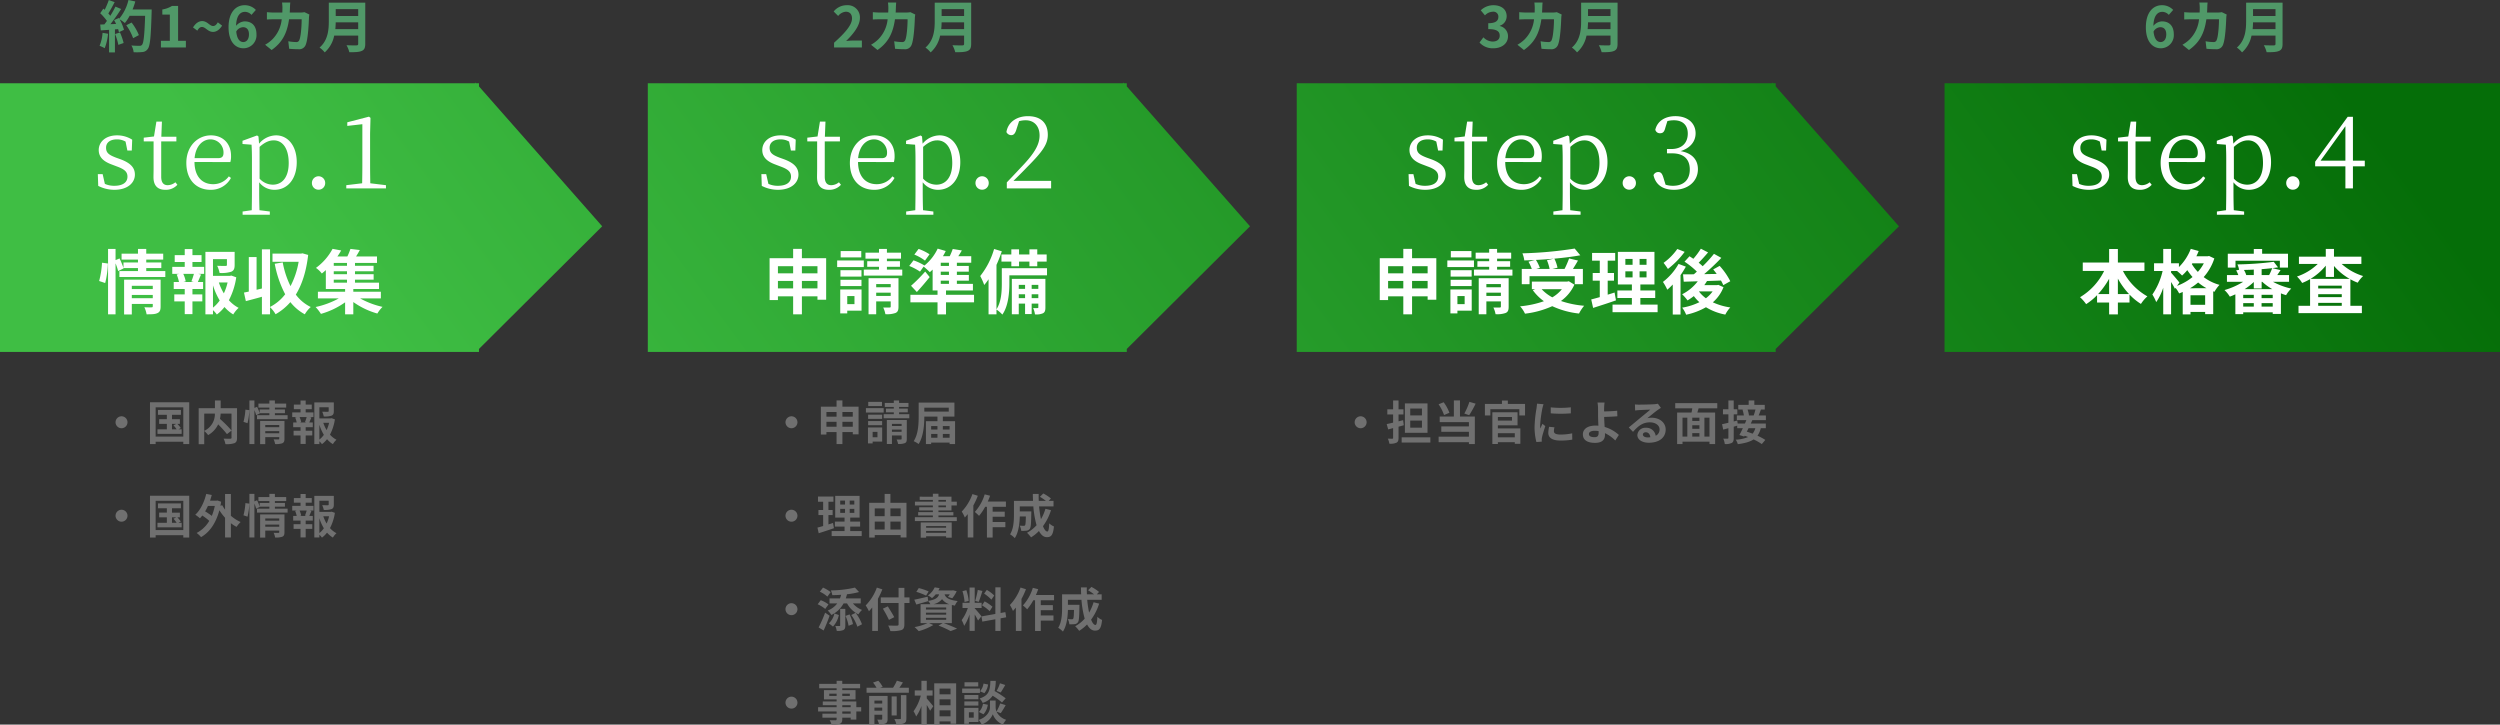 <?xml version="1.0" encoding="UTF-8"?>
<svg xmlns="http://www.w3.org/2000/svg" xmlns:xlink="http://www.w3.org/1999/xlink" width="1070" height="310.128" viewBox="0 0 1070 310.128">
  <rect x="0" y="0" width="1070" height="310.128" fill="#333333" stroke="none"/>
  <defs>
    <linearGradient id="a" x1="0.109" y1="0.568" x2="0.973" y2="0.5" gradientUnits="objectBoundingBox">
      <stop offset="0" stop-color="#3fbe44"></stop>
      <stop offset="1" stop-color="#056e08"></stop>
    </linearGradient>
  </defs>
  <g transform="translate(-424.453 -6264.672)">
    <path d="M-41.2-10.16A2.578,2.578,0,0,0-43.76-7.6,2.578,2.578,0,0,0-41.2-5.04,2.578,2.578,0,0,0-38.64-7.6,2.578,2.578,0,0,0-41.2-10.16Zm21.6,3.24h1.86l-1.22.62A15.228,15.228,0,0,1-17.6-4.56h-2Zm2.74,2.36,1.04-.58a15.435,15.435,0,0,0-1.5-1.78h1.1v-2H-19.6V-10.8h3.82v-2.08H-25.6v2.08h3.8v1.88h-3.3v2h3.3v2.36h-4.02v1.94h10.36V-4.56Zm-9.74,3.1V-13.98h11.84V-1.46Zm-2.42-14.7V1.74h2.42v-1h11.84v1h2.54v-17.9ZM5.88-11.3v7.22A52.206,52.206,0,0,0,.94-9.04a15.158,15.158,0,0,0,.28-2.26Zm-11.68,0h4.56A7.923,7.923,0,0,1-5.8-3.92ZM8.24-13.62h-7v-3.32H-1.22v3.32H-8.18V1.78H-5.8V-3.86A9.678,9.678,0,0,1-4.14-2.1,10.381,10.381,0,0,0,.16-6.7,41.828,41.828,0,0,1,3.92-2.52L5.88-4.04v3c0,.36-.12.46-.5.48C5-.56,3.66-.54,2.48-.6a7.8,7.8,0,0,1,.78,2.36,10.323,10.323,0,0,0,3.88-.42C7.98.96,8.24.3,8.24-.98ZM12.72-7.2a27,27,0,0,0,.78-5.58L11.82-13A26.153,26.153,0,0,1,11-7.78Zm7.6,4.32V-3.8H26.3v.92ZM26.3-6.42v.94H20.32v-.94Zm2.24-1.74H18.12V1.76h2.2v-3H26.3v.66c0,.24-.1.32-.38.32-.26,0-1.2.02-2.02-.04a7.882,7.882,0,0,1,.64,2.02,7.654,7.654,0,0,0,3.08-.34c.72-.32.92-.88.92-1.92Zm-4.1-2.46v-.86h4.3v-1.6h-4.3v-.8h4.84v-1.7H24.44v-1.36H22.08v1.36H17.4v1.7h4.68v.8H17.94v1.58a23.859,23.859,0,0,0-1.12-2.72l-1.14.48v-3.2H13.54V1.72h2.14V-12.82a16.721,16.721,0,0,1,.74,2.2l1.56-.76-.04-.1h4.14v.86h-5.3v1.7h13.1v-1.7ZM37.96-7.5h-2.9l.64-.18A8.548,8.548,0,0,0,35-9.82h3.04a20.636,20.636,0,0,1-.72,2.14Zm-.34-5.7h2.6v-1.96h-2.6V-16.9h-2.2v1.74H32.56v1.96h2.86v1.38H31.86v2h1.98l-.72.18a11.4,11.4,0,0,1,.66,2.14h-1.5v2h3.14v1.54H32.44v2h2.98V1.68h2.2V-1.96h2.82v-2H37.62V-5.5h3.04v-2h-1.5c.28-.6.58-1.38.92-2.12l-.78-.2h1.66v-2H37.62Zm5.86,6.66A19.781,19.781,0,0,0,45.4-2.22,10.363,10.363,0,0,1,43.48-.18Zm4.16-.82a14.531,14.531,0,0,1-1.06,3.1,15.05,15.05,0,0,1-1.42-3.1ZM48.7-9.34l-.4.1H43.48v-4.78h3.98v1.64c0,.22-.1.28-.4.3-.3,0-1.4,0-2.38-.04a8.159,8.159,0,0,1,.68,2.04,9.27,9.27,0,0,0,3.3-.34c.78-.32,1-.9,1-1.92V-16.1H41.32V1.72h2.16V.54a6.9,6.9,0,0,1,1.1,1.24A11.041,11.041,0,0,0,46.76-.36a10.508,10.508,0,0,0,2.5,2.12A8.226,8.226,0,0,1,50.8-.12,9.649,9.649,0,0,1,48.02-2.3a20.429,20.429,0,0,0,2.1-6.54ZM-41.2,29.84a2.578,2.578,0,0,0-2.56,2.56,2.578,2.578,0,0,0,2.56,2.56,2.578,2.578,0,0,0,2.56-2.56A2.578,2.578,0,0,0-41.2,29.84Zm21.6,3.24h1.86l-1.22.62a15.228,15.228,0,0,1,1.36,1.74h-2Zm2.74,2.36,1.04-.58a15.435,15.435,0,0,0-1.5-1.78h1.1v-2H-19.6V29.2h3.82V27.12H-25.6V29.2h3.8v1.88h-3.3v2h3.3v2.36h-4.02v1.94h10.36V35.44Zm-9.74,3.1V26.02h11.84V38.54Zm-2.42-14.7v17.9h2.42v-1h11.84v1h2.54V23.84Zm27.74,4.38a22.671,22.671,0,0,1-1.28,4.26,24.6,24.6,0,0,0-2.86-1.94,21.112,21.112,0,0,0,1.2-2.32ZM5.6,23.1H3.12v6.7a13.575,13.575,0,0,1-1.24-1.92l-.74.28q.15-.84.3-1.74l-1.56-.54-.42.08H-3.32c.28-.8.52-1.6.74-2.44l-2.36-.46c-.88,3.58-2.5,6.92-4.7,8.92A14.338,14.338,0,0,1-7.66,33.5a9.833,9.833,0,0,0,1.02-1.18,25.525,25.525,0,0,1,3,2.28,13.584,13.584,0,0,1-5.42,5.18,10.073,10.073,0,0,1,1.9,1.78C-3.6,39.54-.82,35.72.68,30.06a22.705,22.705,0,0,0,2.44,3.22V41.7H5.6V35.6a16.9,16.9,0,0,0,2.44,1.58A11.438,11.438,0,0,1,9.78,35.1,16.486,16.486,0,0,1,5.6,32.42Zm7.12,9.7a27,27,0,0,0,.78-5.58L11.82,27A26.153,26.153,0,0,1,11,32.22Zm7.6,4.32V36.2H26.3v.92Zm5.98-3.54v.94H20.32v-.94Zm2.24-1.74H18.12v9.92h2.2v-3H26.3v.66c0,.24-.1.32-.38.32-.26,0-1.2.02-2.02-.04a7.882,7.882,0,0,1,.64,2.02,7.654,7.654,0,0,0,3.08-.34c.72-.32.92-.88.92-1.92Zm-4.1-2.46v-.86h4.3v-1.6h-4.3v-.8h4.84v-1.7H24.44V23.06H22.08v1.36H17.4v1.7h4.68v.8H17.94V28.5a23.859,23.859,0,0,0-1.12-2.72l-1.14.48v-3.2H13.54V41.72h2.14V27.18a16.721,16.721,0,0,1,.74,2.2l1.56-.76-.04-.1h4.14v.86h-5.3v1.7h13.1v-1.7ZM37.96,32.5h-2.9l.64-.18a8.548,8.548,0,0,0-.7-2.14h3.04a20.636,20.636,0,0,1-.72,2.14Zm-.34-5.7h2.6V24.84h-2.6V23.1h-2.2v1.74H32.56V26.8h2.86v1.38H31.86v2h1.98l-.72.18a11.4,11.4,0,0,1,.66,2.14h-1.5v2h3.14v1.54H32.44v2h2.98v3.64h2.2V38.04h2.82v-2H37.62V34.5h3.04v-2h-1.5c.28-.6.58-1.38.92-2.12l-.78-.2h1.66v-2H37.62Zm5.86,6.66a19.781,19.781,0,0,0,1.92,4.32,10.363,10.363,0,0,1-1.92,2.04Zm4.16-.82a14.531,14.531,0,0,1-1.06,3.1,15.05,15.05,0,0,1-1.42-3.1Zm1.06-1.98-.4.1H43.48V25.98h3.98v1.64c0,.22-.1.28-.4.3-.3,0-1.4,0-2.38-.04a8.159,8.159,0,0,1,.68,2.04,9.27,9.27,0,0,0,3.3-.34c.78-.32,1-.9,1-1.92V23.9H41.32V41.72h2.16V40.54a6.9,6.9,0,0,1,1.1,1.24,11.041,11.041,0,0,0,2.18-2.14,10.508,10.508,0,0,0,2.5,2.12,8.226,8.226,0,0,1,1.54-1.88,9.649,9.649,0,0,1-2.78-2.18,20.429,20.429,0,0,0,2.1-6.54Z" transform="translate(517.665 6453)" fill="#707070"></path>
    <path d="M10-10.16A2.578,2.578,0,0,0,7.44-7.6,2.578,2.578,0,0,0,10-5.04,2.578,2.578,0,0,0,12.56-7.6,2.578,2.578,0,0,0,10-10.16ZM31.8-5.68V-7.8h4.44v2.12Zm-6.84,0V-7.8H29.3v2.12ZM29.3-12v2.02H24.96V-12Zm6.94,0v2.02H31.8V-12ZM31.8-14.28v-2.68H29.3v2.68H22.58V-2.34h2.38V-3.4H29.3V1.72h2.5V-3.4h4.44v.96h2.48V-14.28Zm16.94-2.04H42.86v1.8h5.88Zm.72,2.68h-7.6v1.88h7.6Zm-.66,2.78h-6v1.82h6Zm-6,4.52h6V-8.12h-6Zm4,2.86v2.3H44.74v-2.3Zm2.02-1.88H42.74V1.46h2V.68h4.08ZM53-3.52v-.94h4.14v.94ZM57.14-6.9V-6H53v-.9Zm2.22-1.68H50.82V1.7H53V-1.96h4.14V-.52c0,.22-.06.3-.32.3-.26.02-1.08.02-1.82,0a7.053,7.053,0,0,1,.62,1.9,7.1,7.1,0,0,0,2.88-.34c.68-.3.86-.82.86-1.82Zm-3.3-2.46v-.8h3.72v-1.6H56.06v-.72h4.02v-1.7H56.06v-1.08H53.8v1.08H49.94v1.7H53.8v.72H50.44v1.6H53.8v.8H49.46v1.72H60.44v-1.72ZM74.78-.98V-2.6h2.9V-.98Zm-5-1.62h2.7V-.98h-2.7Zm2.7-3.38V-4.5h-2.7V-5.98Zm5.2,0V-4.5h-2.9V-5.98Zm-.36-7.88v1.7H66.86v-1.7Zm-2.54,5.8v-1.96h4.96v-6H64.44v5.86c0,3.14-.14,7.62-2.14,10.66a10.465,10.465,0,0,1,2.12,1.22c2.08-3.2,2.44-8.28,2.44-11.74h5.62v1.96H67.54V1.72h2.24V1.1h7.9v.62h2.34V-8.06ZM10,29.84a2.56,2.56,0,1,0,2.56,2.56A2.578,2.578,0,0,0,10,29.84ZM27.78,35.5c-.64.22-1.3.42-1.96.62v-4h1.8V29.94h-1.8V26.42h2.14V24.2h-6.6v2.22h2.2v3.52H21.54v2.18h2.02v4.7c-.92.26-1.74.48-2.44.66l.54,2.42c1.92-.62,4.32-1.38,6.52-2.16Zm3.08-6.04h2.06v1.72H30.86Zm0-3.54h2.06V27.6H30.86ZM36.9,27.6H34.92V25.92H36.9Zm0,3.58H34.92V29.46H36.9Zm-1.76,7.78v-1.9h4.24V34.92H35.14V33.2h4.02V23.9H28.72v9.3h4v1.72H28.58v2.14h4.14v1.9H27.2v2.16H40.06V38.96Zm17.2-.64v-3.4h4.38v3.4Zm-6.7-3.4h4.24v3.4H45.64Zm4.24-5.66V32.6H45.64V29.26Zm6.84,0V32.6H52.34V29.26Zm-4.38-2.4V23.08H49.88v3.78H43.26V41.74h2.38V40.68H56.72v1.04h2.5V26.86Zm23.84,9.96v.72H67.62v-.72ZM67.62,39.7v-.78h8.56v.78Zm-2.3,2.1h2.3v-.6h8.56v.58h2.4V35.3H65.32ZM72.9,28.02h3.22v.76H72.9Zm0-2.38h3.22v.74H72.9Zm5.58,4.52V28.02h2.28V26.38H78.48V24.26H72.9V23H70.52v1.26H64.88v1.38h5.64v.74H62.84v1.64h7.68v.76H64.66v1.38h5.86v.7h-6.3V32.3h6.3v.72h-7.7v1.66H80.76V33.02H72.9V32.3h6.4V30.86H72.9v-.7Zm8.96-7.02a20.807,20.807,0,0,1-4.56,7.48,16.253,16.253,0,0,1,1.32,2.54c.4-.44.82-.94,1.24-1.44v10h2.4V28.02a31.155,31.155,0,0,0,1.92-4.16Zm14.34,5.44V26.32H94.02A23.638,23.638,0,0,0,95,23.84l-2.3-.58a19.855,19.855,0,0,1-4.24,7.54,16.176,16.176,0,0,1,1.82,1.66,22.208,22.208,0,0,0,2.62-3.88h.76V41.74H96.1V37.3h5.44V35.1H96.1V32.84h5.18V30.68H96.1v-2.1Zm16.92.86a20.245,20.245,0,0,1-1.92,4.44,47.229,47.229,0,0,1-.8-5.48h6.18V26.04h-2.08l.96-1.02a16.733,16.733,0,0,0-3.26-2.14l-1.44,1.42a25.038,25.038,0,0,1,2.56,1.74h-3.06c-.04-.98-.06-1.96-.04-2.96h-2.5c0,1,.04,1.98.08,2.96h-8.16v5.84c0,2.6-.14,6.08-1.66,8.48a10.411,10.411,0,0,1,2.02,1.62c1.64-2.44,2.06-6.34,2.14-9.26h2.6c-.06,2.52-.14,3.48-.34,3.76a.647.647,0,0,1-.6.24c-.32,0-1-.02-1.72-.08a5.4,5.4,0,0,1,.66,2.22,15.737,15.737,0,0,0,2.3-.06A1.879,1.879,0,0,0,112,38c.46-.58.58-2.36.64-6.56,0-.28.02-.9.02-.9h-4.94V28.4h5.8a41.314,41.314,0,0,0,1.38,8.06,15.279,15.279,0,0,1-4.08,3.24,15.678,15.678,0,0,1,1.72,1.96,16.952,16.952,0,0,0,3.38-2.72c.88,1.64,1.98,2.64,3.38,2.64,1.86,0,2.66-.88,3.04-4.58a6.469,6.469,0,0,1-2.02-1.34c-.1,2.5-.34,3.5-.82,3.5-.64,0-1.28-.84-1.86-2.28a23.232,23.232,0,0,0,3.44-6.86ZM10,69.84a2.56,2.56,0,1,0,2.56,2.56A2.578,2.578,0,0,0,10,69.84Zm16.28-2.06v2.16h3.3a9.255,9.255,0,0,1-4.06,3.04,11.581,11.581,0,0,1,1.56,1.9,11.668,11.668,0,0,0,5.22-4.94h1.5a10.984,10.984,0,0,0,4.86,4.68,8,8,0,0,1,1.56-1.9,9.193,9.193,0,0,1-3.9-2.78h3.32V67.78h-6.4a15.07,15.07,0,0,0,.52-1.76,32.533,32.533,0,0,0,5.16-.96l-1.76-1.9a47.17,47.17,0,0,1-10.3,1.2,9.23,9.23,0,0,1,.62,2.04c1.22-.02,2.5-.06,3.78-.16a11.57,11.57,0,0,1-.5,1.54Zm.5-2.68a15.439,15.439,0,0,0-3.28-1.94l-1.36,1.76a12.636,12.636,0,0,1,3.22,2.1Zm-.94,5.28a11.855,11.855,0,0,0-3.32-1.82l-1.3,1.74a13.26,13.26,0,0,1,3.22,2ZM24.4,73.9a58.685,58.685,0,0,1-2.78,6.32l2.14,1.3c.9-1.94,1.82-4.2,2.56-6.32Zm3.98.34a8.408,8.408,0,0,1-2.36,4.22l1.74,1.38a10.152,10.152,0,0,0,2.52-4.94Zm2.46,5.08c0,.22-.06.28-.32.28-.24,0-1,0-1.76-.02a8.5,8.5,0,0,1,.62,2.12,6.51,6.51,0,0,0,2.82-.36c.68-.36.84-.94.84-1.98v-7.1h-2.2Zm2.28-4.04a16.941,16.941,0,0,1,1.32,4.22l1.88-.72a16.9,16.9,0,0,0-1.46-4.14Zm2.46-.38a18.03,18.03,0,0,1,2.62,5l1.98-1.04a18.173,18.173,0,0,0-2.74-4.9ZM46.54,63.16a20.936,20.936,0,0,1-4.78,7.64,19.42,19.42,0,0,1,1.4,2.48c.46-.48.94-1.02,1.4-1.6V81.7H47V67.96a36.736,36.736,0,0,0,1.9-4.04Zm13.98,4.2h-2.2V63.28H55.84v4.08H48.22v2.4h7.62v9.08c0,.44-.18.6-.68.6-.46.02-2.22.02-3.76-.04a9.473,9.473,0,0,1,.92,2.36,14.217,14.217,0,0,0,4.68-.4c.96-.36,1.32-.98,1.32-2.52V69.76h2.2Zm-6.54,8.46c-.6-1.2-1.84-3.16-2.74-4.62l-2.12.98a51.782,51.782,0,0,1,2.6,4.8ZM68.7,64.8a26.014,26.014,0,0,0-4.22-1.44l-1.04,1.62a25.755,25.755,0,0,1,4.18,1.62ZM67.56,76.08h8.66v.88H67.56Zm0-2.2h8.66v.86H67.56Zm0-2.2h8.66v.86H67.56Zm3.24-1.42a6.462,6.462,0,0,0,3.66-2.16,6.008,6.008,0,0,0,3.06,2.16Zm7.84,8.12V70.6c.4.1.84.18,1.32.26a6.641,6.641,0,0,1,1.18-1.94c-4.04-.48-5.18-1.58-5.6-2.86h2.22a11.385,11.385,0,0,1-.78,1.1l1.84.58a14.194,14.194,0,0,0,1.9-3.02l-1.58-.4-.36.06h-5.9a9.185,9.185,0,0,0,.52-.98l-2.1-.34a8.684,8.684,0,0,1-2.94,3.48,6.366,6.366,0,0,1,1.78,1.12,10.994,10.994,0,0,0,1.6-1.6h1.44c-.44,1.42-1.5,2.28-4.68,2.8l-.2-1.8c-2.12.5-4.26,1-5.74,1.28l.88,2.08c1.5-.42,3.36-.96,5.08-1.46l-.02-.08a5.97,5.97,0,0,1,.94,1.38H65.26v8.12H68.2a23.485,23.485,0,0,1-5.5,1.68,24.123,24.123,0,0,1,1.76,1.74,24.783,24.783,0,0,0,6.24-2.62l-1.82-.8h5.84l-1.8,1.04a39.437,39.437,0,0,1,5.2,2.36l2.76-1.06c-1.36-.66-3.66-1.62-5.7-2.34ZM96.78,66.56a15.03,15.03,0,0,0-3.18-2.42l-1.14,1.6a16.091,16.091,0,0,1,3.1,2.6Zm-5.24,4.2a16.913,16.913,0,0,1,3.28,2.5l1.2-1.9a16.7,16.7,0,0,0-3.36-2.3Zm-1.8-6.6a37.2,37.2,0,0,1-1.1,4.68l1.5.42c.5-1.16,1.08-3.06,1.6-4.66Zm-3.88,4.68a20.053,20.053,0,0,0-1.02-4.58l-1.66.44a19.777,19.777,0,0,1,.9,4.62Zm5.46,6.58c-.42-.56-2.32-2.8-2.9-3.38V71.9h2.96V69.68H88.42V63.14h-2.2v6.54H83.2V71.9h2.28a18.515,18.515,0,0,1-2.64,5.18,14.133,14.133,0,0,1,1.08,2.46,20.526,20.526,0,0,0,2.3-4.92v7.06h2.2V74.66a26.715,26.715,0,0,1,1.44,2.6Zm10.58.46-.36-2.22-2.04.38v-11H97.26v11.4L91.32,75.5l.36,2.22,5.58-1v5H99.5v-5.4Zm6.14-12.74a20.807,20.807,0,0,1-4.56,7.48,16.253,16.253,0,0,1,1.32,2.54c.4-.44.82-.94,1.24-1.44v10h2.4V68.02a31.155,31.155,0,0,0,1.92-4.16Zm14.34,5.44V66.32h-7.76a23.638,23.638,0,0,0,.98-2.48l-2.3-.58a19.855,19.855,0,0,1-4.24,7.54,16.175,16.175,0,0,1,1.82,1.66,22.208,22.208,0,0,0,2.62-3.88h.76V81.74h2.44V77.3h5.44V75.1H116.7V72.84h5.18V70.68H116.7v-2.1Zm16.92.86a20.245,20.245,0,0,1-1.92,4.44,47.224,47.224,0,0,1-.8-5.48h6.18V66.04h-2.08l.96-1.02a16.733,16.733,0,0,0-3.26-2.14l-1.44,1.42a25.04,25.04,0,0,1,2.56,1.74h-3.06c-.04-.98-.06-1.96-.04-2.96h-2.5c0,1,.04,1.98.08,2.96h-8.16v5.84c0,2.6-.14,6.08-1.66,8.48a10.411,10.411,0,0,1,2.02,1.62c1.64-2.44,2.06-6.34,2.14-9.26h2.6c-.06,2.52-.14,3.48-.34,3.76a.647.647,0,0,1-.6.24c-.32,0-1-.02-1.72-.08a5.4,5.4,0,0,1,.66,2.22,15.738,15.738,0,0,0,2.3-.06,1.879,1.879,0,0,0,1.38-.8c.46-.58.58-2.36.64-6.56,0-.28.02-.9.02-.9h-4.94V68.4h5.8a41.316,41.316,0,0,0,1.38,8.06,15.279,15.279,0,0,1-4.08,3.24,15.678,15.678,0,0,1,1.72,1.96,16.952,16.952,0,0,0,3.38-2.72c.88,1.64,1.98,2.64,3.38,2.64,1.86,0,2.66-.88,3.04-4.58a6.469,6.469,0,0,1-2.02-1.34c-.1,2.5-.34,3.5-.82,3.5-.64,0-1.28-.84-1.86-2.28a23.232,23.232,0,0,0,3.44-6.86ZM10,109.84a2.56,2.56,0,1,0,2.56,2.56A2.578,2.578,0,0,0,10,109.84Zm25.34,7.28h-3.6v-.94h3.6Zm-3.6-3.62h3.6v.86h-3.6Zm-5.56-3.98v-.96h3.14v.96Zm8.8-.96v.96H31.74v-.96Zm4.86,5.8H37.76V111.9H31.74v-.88h5.68v-3.96H31.74v-.82h7.64v-1.88H31.74v-1.3H29.32v1.3H21.86v1.88h7.46v.82H23.9v3.96h5.42v.88H23.4v1.6h5.92v.86H21.4v1.82h7.92v.94H23.24v1.72h6.08v.62c0,.36-.12.48-.5.5-.32,0-1.5,0-2.46-.04a7.332,7.332,0,0,1,.78,1.88,10.533,10.533,0,0,0,3.54-.34c.78-.34,1.06-.82,1.06-2v-.62h3.6v.82h2.42v-3.48h2.08Zm5.66,1.48v-1.3h3.34v1.3Zm3.34-4.3v1.24H45.5v-1.24Zm2.3-2h-7.9v12.08H45.5v-4.04h3.34v1.78c0,.24-.08.32-.32.32-.26.02-1.06.02-1.8-.02a8.225,8.225,0,0,1,.76,2.02,6.272,6.272,0,0,0,2.78-.38c.68-.34.88-.9.88-1.92Zm5.7,9.54c0,.28-.1.36-.42.36-.34.02-1.38.02-2.4-.02a8.339,8.339,0,0,1,.86,2.24,7.848,7.848,0,0,0,3.28-.4c.8-.38,1.02-.96,1.02-2.14v-9.94H56.84Zm-1.8-9.34H52.86v8.16h2.18Zm1.14-3.72c.5-.7,1.04-1.48,1.52-2.26L55.12,103a22.422,22.422,0,0,1-1.64,3.02H47.92l1.1-.38a11.051,11.051,0,0,0-1.86-2.6l-2.26.78a13.412,13.412,0,0,1,1.5,2.2H42.14v2.14h18.1v-2.14ZM67.9,109.4h2.5v-2.24H67.9v-4.1H65.62v4.1H62.76v2.24h2.58a19.461,19.461,0,0,1-3.1,6.68,11.721,11.721,0,0,1,1.12,2.24,17.153,17.153,0,0,0,2.26-4.5v7.9H67.9V113.4c.56.9,1.14,1.84,1.44,2.48l1.36-1.94c-.4-.5-2.1-2.56-2.8-3.32Zm5.48,8.86V115.7h4.7v2.56Zm4.7-7.26v2.54h-4.7V111Zm0-4.62v2.48h-4.7v-2.48Zm-6.98-2.24v17.42h2.28v-1.14h4.7v1.02h2.4v-17.3Zm28.14-.02a17.566,17.566,0,0,1-1.44,3.26l1.76.68c.56-.84,1.28-2.06,1.94-3.22Zm2.44,6.42a41.583,41.583,0,0,0-4.74-3.1,21.1,21.1,0,0,0,.5-4.36h-2.3c-.16,3.96-.48,6.24-4.64,7.54a5.829,5.829,0,0,1,1.32,1.88,7.53,7.53,0,0,0,4.28-3.06,29.944,29.944,0,0,1,4,2.9Zm-9.5,6.84a7.64,7.64,0,0,0,1.86-4.08l-2.08-.42a6.394,6.394,0,0,1-1.74,3.52Zm.02-13.14a6.473,6.473,0,0,1-1.5,3.3l1.86.8a7.131,7.131,0,0,0,1.58-3.7Zm-2.26-.56H84.06v1.8h5.88Zm.72,2.68h-7.6v1.88h7.6ZM90,109.14H84v1.82h6Zm-6,4.52h6v-1.78H84Zm4,2.86v2.3H85.94v-2.3Zm2.02-1.88H83.94v6.82h2v-.78h4.08Zm9.56,2.26a38.466,38.466,0,0,0,2.1-3.44l-2.34-.72a21.623,21.623,0,0,1-1.58,3.46,4.309,4.309,0,0,1-.38-1.68V111.5H94.96v3.02c0,1.34-1.02,3.96-4.84,5.3a9.969,9.969,0,0,1,1.3,1.94,7.972,7.972,0,0,0,4.76-4.4,7.4,7.4,0,0,0,4.32,4.4,18.794,18.794,0,0,1,1.36-2.02,6.833,6.833,0,0,1-4.1-3.5Z" transform="translate(753.203 6453)" fill="#707070"></path>
    <path d="M10-10.16A2.578,2.578,0,0,0,7.44-7.6,2.578,2.578,0,0,0,10-5.04,2.578,2.578,0,0,0,12.56-7.6,2.578,2.578,0,0,0,10-10.16Zm26.24-.38H31.22v-2.92h5.02Zm0,5.24H31.22V-8.32h5.02Zm2.38-10.36H28.94V-3.1h9.68ZM28.18-8.5,26.22-8v-2.94h2.1v-2.2h-2.1v-3.78H23.9v3.78H21.42v2.2H23.9v3.5c-1,.24-1.96.46-2.74.62l.62,2.28L23.9-5.1V-.94c0,.28-.1.38-.38.38-.26,0-1.1,0-1.88-.02a7.9,7.9,0,0,1,.66,2.16,6.441,6.441,0,0,0,3.04-.44c.66-.34.88-.92.88-2.08V-5.7c.76-.2,1.5-.42,2.24-.62Zm-.62,7.36V1.08H39.84V-1.14Zm29-15.2a28.65,28.65,0,0,1-2.18,5l2.08.72a45.069,45.069,0,0,0,2.76-4.94ZM48-11.66a18.357,18.357,0,0,0-2.46-4.5l-2.18.86a18.864,18.864,0,0,1,2.34,4.6Zm4.52-5.3H49.9v6.92H43.84v2.38h12.5v1.84H44.52v2.3H56.34v2.08H43.38V.92H56.34v.82h2.54V-10.04H52.52ZM75.98-2.92v1.76H68.74V-2.92Zm-1.2-6.92V-8.3H68.74V-9.84ZM68.74-6.28h8.42v-5.6H66.38V1.7h2.36V.92h7.24v.7h2.38v-6.6H68.74ZM73-15.44V-16.9H70.48v1.46h-7.3v4.92h2.34V-13.2h12.4v2.68h2.44v-4.92Zm18.36,1.46v2.56a53.679,53.679,0,0,0,8.6,0V-14A41.126,41.126,0,0,1,91.36-13.98Zm1.6,8.54-2.3-.22a12.219,12.219,0,0,0-.34,2.6C90.32-1,91.98.22,95.42.22a28.324,28.324,0,0,0,5.16-.38l-.04-2.7a23.642,23.642,0,0,1-5.02.52c-2.04,0-2.8-.54-2.8-1.42A6.789,6.789,0,0,1,92.96-5.44Zm-4.68-9.88-2.8-.24c-.02.64-.14,1.4-.2,1.96a55.77,55.77,0,0,0-.84,7.92A25.566,25.566,0,0,0,85.22.86L87.54.7c-.02-.28-.04-.6-.04-.82a6.035,6.035,0,0,1,.1-.94c.22-1.06.88-3.24,1.44-4.9L87.8-6.94c-.28.66-.6,1.36-.9,2.04a9.65,9.65,0,0,1-.08-1.3,53.047,53.047,0,0,1,.96-7.34C87.86-13.9,88.12-14.9,88.28-15.32ZM107.7-2.56c0-.86.94-1.4,2.5-1.4a10.879,10.879,0,0,1,1.64.14c.02.28.02.52.02.7,0,1.34-.46,1.9-1.74,1.9C108.72-1.22,107.7-1.58,107.7-2.56Zm6.7-13.48h-3.02a14.473,14.473,0,0,1,.22,2.34c.02.86.02,2.04.02,3.26,0,1.06.08,2.76.14,4.32a11.366,11.366,0,0,0-1.18-.06c-3.68,0-5.46,1.66-5.46,3.74,0,2.72,2.34,3.66,5.2,3.66,3.36,0,4.26-1.68,4.26-3.46,0-.2,0-.44-.02-.7A15.6,15.6,0,0,1,118.98.2l1.54-2.38a15.7,15.7,0,0,0-6.08-3.42c-.1-1.48-.18-3.08-.22-4.28,1.62-.04,3.98-.14,5.66-.28l-.08-2.38c-1.66.2-4,.28-5.6.3,0-.52,0-1,.02-1.46A19.249,19.249,0,0,1,114.4-16.04ZM130.8-2.36c0-.5.48-.96,1.24-.96,1.08,0,1.82.84,1.94,2.14a10.441,10.441,0,0,1-1.16.06C131.62-1.12,130.8-1.62,130.8-2.36Zm-3.4-12.88.08,2.6c.46-.06,1.1-.12,1.64-.16,1.06-.06,3.82-.18,4.84-.2-.98.86-3.06,2.54-4.18,3.46-1.18.98-3.6,3.02-5.02,4.16l1.82,1.88c2.14-2.44,4.14-4.06,7.2-4.06,2.36,0,4.16,1.22,4.16,3.02a2.9,2.9,0,0,1-1.66,2.72,4,4,0,0,0-4.26-3.42,3.351,3.351,0,0,0-3.58,3.12c0,2,2.1,3.28,4.88,3.28,4.84,0,7.24-2.5,7.24-5.66,0-2.92-2.58-5.04-5.98-5.04a7.813,7.813,0,0,0-1.9.22c1.26-1,3.36-2.76,4.44-3.52.46-.34.94-.62,1.4-.92l-1.3-1.78a8.739,8.739,0,0,1-1.52.22c-1.14.1-5.42.18-6.48.18A13.879,13.879,0,0,1,127.4-15.24ZM159.3-1.46h-2.16v-8.1h2.16Zm-11.54-8.1h2.06v8.1h-2.06ZM155-8.18h-3.06V-9.56H155Zm-3.06,5.24H155v1.48h-3.06ZM155-4.8h-3.06V-6.32H155Zm7.64-8.76V-15.8h-18v2.24h7.3c-.08.6-.2,1.22-.32,1.8h-6.16V1.74h2.3V.72H159.3V1.74h2.42v-13.5h-7.6c.16-.58.36-1.18.54-1.8Zm16.34.52a19.45,19.45,0,0,1-.76,2.52h-2.1l.08-.02a10.442,10.442,0,0,0-.6-2.5Zm-.06,7.98a6.118,6.118,0,0,1-1.16,2.34c-.86-.32-1.7-.62-2.48-.86.24-.48.5-.98.74-1.48Zm4.52-3.44v-2.02h-3.08c.3-.72.64-1.6.96-2.52h1.64v-2H178.5v-1.9h-2.42v1.9h-4.46v2h2.22l-.4.08a13.5,13.5,0,0,1,.58,2.44h-3V-8.5h4.06q-.27.69-.6,1.44h-3.12l-.16-1.28-1.52.4v-3.04h1.54v-2.18h-1.54v-3.76H167.4v3.76h-2.32v2.18h2.32v3.6c-1.02.24-1.96.46-2.72.62l.5,2.3,2.22-.6v4.1c0,.3-.1.38-.34.38-.26.02-1.08.02-1.86-.02a8.641,8.641,0,0,1,.66,2.32,5.908,5.908,0,0,0,2.98-.48c.64-.36.84-1,.84-2.18V-5.7c.5-.14,1-.3,1.5-.44v1.08h2.4c-.5,1.08-1.02,2.12-1.48,2.92l2.06.66.2-.36c.48.16.98.36,1.48.56a16.037,16.037,0,0,1-5.3,1.14,6.3,6.3,0,0,1,.88,1.92c3.02-.4,5.2-1,6.76-2.04a24.158,24.158,0,0,1,3.52,2l1.5-1.78a23.041,23.041,0,0,0-3.36-1.8,8.836,8.836,0,0,0,1.42-3.22h2.16v-2h-6.44c.24-.48.46-.98.66-1.44Z" transform="translate(996.806 6453)" fill="#707070"></path>
    <path d="M-57.3-6.288A17.45,17.45,0,0,1-58.572-.72,14.107,14.107,0,0,1-56.388.312a22.189,22.189,0,0,0,1.44-6.192Zm5.352.528a24.426,24.426,0,0,1,1.416,4.632l2.256-.792a27.37,27.37,0,0,0-1.56-4.512Zm7.488-10.512A27.525,27.525,0,0,0-43.284-19.7l-2.928-.624a19.109,19.109,0,0,1-3.96,7.992l-.168-.288-2.016.888c.288.5.576,1.08.84,1.656l-2.424.1a77.262,77.262,0,0,0,4.584-6.5L-51.78-17.5a37.527,37.527,0,0,1-2.208,3.936c-.24-.312-.528-.672-.84-1.008.864-1.344,1.848-3.192,2.712-4.848l-2.52-.888a31.726,31.726,0,0,1-1.752,4.176l-.576-.5-1.344,1.968a22.61,22.61,0,0,1,2.88,3.288c-.36.528-.744,1.032-1.1,1.488l-1.776.072.24,2.5,3.552-.24V2.112H-52V-7.752l1.368-.1a13.061,13.061,0,0,1,.336,1.3l2.16-1.008A19.114,19.114,0,0,0-50-12.048a18.339,18.339,0,0,1,2.256,1.584,19.774,19.774,0,0,0,2.04-3.1h6.624c-.264,8.184-.624,11.688-1.344,12.432a1.184,1.184,0,0,1-1.008.408c-.648,0-2.016,0-3.528-.144A6.822,6.822,0,0,1-44,2.016a22.91,22.91,0,0,0,3.744-.072,2.975,2.975,0,0,0,2.3-1.32C-36.948-.648-36.612-4.44-36.3-14.952c.024-.36.024-1.32.024-1.32ZM-41.748-5.3a22.573,22.573,0,0,0-3.12-5.376l-2.28,1.152A22.672,22.672,0,0,1-44.22-3.984ZM-32.316,0h10.68V-2.856h-3.336V-17.784h-2.616a11.08,11.08,0,0,1-4.128,1.512v2.184H-28.5V-2.856h-3.816Zm22.3-6.672c1.3,0,2.664-.744,3.888-2.688L-7.98-10.776C-8.556-9.72-9.2-9.192-9.972-9.192c-1.488,0-2.5-2.112-4.7-2.112-1.32,0-2.664.744-3.912,2.712L-16.74-7.2c.576-1.056,1.248-1.584,1.992-1.584C-13.236-8.784-12.228-6.672-10.02-6.672ZM2.82-8.688c1.536,0,2.544.984,2.544,3.072,0,2.184-1.1,3.288-2.424,3.288C1.452-2.328.252-3.576-.084-6.816A3.472,3.472,0,0,1,2.82-8.688ZM3.012.336A5.582,5.582,0,0,0,8.58-5.616c0-3.792-2.112-5.568-5.088-5.568A5.114,5.114,0,0,0-.156-9.264c.144-4.464,1.824-6,3.864-6a3.856,3.856,0,0,1,2.736,1.3L8.316-16.08A6.538,6.538,0,0,0,3.492-18.1c-3.576,0-6.864,2.832-6.864,9.456C-3.372-2.376-.372.336,3.012.336Zm20.04-19.584H19.524a17.762,17.762,0,0,1,.168,2.208c0,.72-.024,1.416-.048,2.088H16.212c-.912,0-2.16-.072-3.168-.168v3.144c1.032-.1,2.352-.1,3.168-.1H19.38a14.114,14.114,0,0,1-3.96,8.544,14.3,14.3,0,0,1-3.144,2.352L15.06,1.08c4.3-3.048,6.576-6.816,7.464-13.152h5.4c0,2.592-.312,7.392-1.008,8.9a1.277,1.277,0,0,1-1.368.84,19.864,19.864,0,0,1-3.36-.336L22.572.552c1.152.1,2.592.192,3.96.192a2.955,2.955,0,0,0,3.1-1.848c1.032-2.448,1.32-9.144,1.416-11.736a9.812,9.812,0,0,1,.168-1.272L29.124-15.12a11.155,11.155,0,0,1-1.8.168H22.812c.048-.7.072-1.416.1-2.16C22.932-17.688,22.98-18.7,23.052-19.248Zm19.272,11.4c.1-1.008.144-2.016.168-2.928h9.624v2.928Zm9.792-8.568v2.928H42.492v-2.928ZM55.14-19.2H39.54v7.9c0,3.648-.336,8.232-3.96,11.328a11.272,11.272,0,0,1,2.208,2.064,12.91,12.91,0,0,0,4.056-7.176H52.116v3.48c0,.5-.192.7-.768.7-.528,0-2.544.024-4.224-.072a12.252,12.252,0,0,1,1.2,3c2.472,0,4.152-.048,5.3-.552,1.1-.48,1.512-1.3,1.512-3.024Z" transform="translate(525.645 6285)" fill="#509868"></path>
    <path d="M-30.756,0h11.9V-2.976h-3.84c-.84,0-2.016.1-2.9.192,3.24-3.168,5.9-6.624,5.9-9.84A5.21,5.21,0,0,0-25.284-18.1a7.129,7.129,0,0,0-5.64,2.688l1.92,1.92a4.647,4.647,0,0,1,3.264-1.824c1.7,0,2.664,1.08,2.664,2.88,0,2.736-2.856,6.072-7.68,10.392ZM-4.164-19.248H-7.692a17.762,17.762,0,0,1,.168,2.208c0,.72-.024,1.416-.048,2.088H-11c-.912,0-2.16-.072-3.168-.168v3.144c1.032-.1,2.352-.1,3.168-.1h3.168A14.114,14.114,0,0,1-11.8-3.528,14.3,14.3,0,0,1-14.94-1.176l2.784,2.256c4.3-3.048,6.576-6.816,7.464-13.152h5.4C.708-9.48.4-4.68-.3-3.168a1.277,1.277,0,0,1-1.368.84,19.864,19.864,0,0,1-3.36-.336L-4.644.552c1.152.1,2.592.192,3.96.192A2.955,2.955,0,0,0,2.412-1.1c1.032-2.448,1.32-9.144,1.416-11.736A9.812,9.812,0,0,1,4-14.112L1.908-15.12a11.155,11.155,0,0,1-1.8.168H-4.4c.048-.7.072-1.416.1-2.16C-4.284-17.688-4.236-18.7-4.164-19.248Zm19.272,11.4c.1-1.008.144-2.016.168-2.928H24.9v2.928ZM24.9-16.416v2.928H15.276v-2.928ZM27.924-19.2h-15.6v7.9c0,3.648-.336,8.232-3.96,11.328a11.272,11.272,0,0,1,2.208,2.064,12.91,12.91,0,0,0,4.056-7.176H24.9v3.48c0,.5-.192.7-.768.7-.528,0-2.544.024-4.224-.072a12.252,12.252,0,0,1,1.2,3c2.472,0,4.152-.048,5.3-.552,1.1-.48,1.512-1.3,1.512-3.024Z" transform="translate(812.192 6285)" fill="#509868"></path>
    <path d="M-25.212.336c3.384,0,6.24-1.9,6.24-5.16A4.441,4.441,0,0,0-22.5-9.192v-.12a4.215,4.215,0,0,0,2.952-4.056c0-3.024-2.328-4.728-5.76-4.728a7.879,7.879,0,0,0-5.328,2.184l1.8,2.16a4.827,4.827,0,0,1,3.36-1.56A2.094,2.094,0,0,1-23.1-13.1c0,1.584-1.056,2.712-4.32,2.712v2.52c3.864,0,4.9,1.1,4.9,2.832,0,1.608-1.224,2.5-3.024,2.5a5.642,5.642,0,0,1-3.96-1.824l-1.656,2.232A7.55,7.55,0,0,0-25.212.336ZM-4.164-19.248H-7.692a17.762,17.762,0,0,1,.168,2.208c0,.72-.024,1.416-.048,2.088H-11c-.912,0-2.16-.072-3.168-.168v3.144c1.032-.1,2.352-.1,3.168-.1h3.168A14.114,14.114,0,0,1-11.8-3.528,14.3,14.3,0,0,1-14.94-1.176l2.784,2.256c4.3-3.048,6.576-6.816,7.464-13.152h5.4C.708-9.48.4-4.68-.3-3.168a1.277,1.277,0,0,1-1.368.84,19.864,19.864,0,0,1-3.36-.336L-4.644.552c1.152.1,2.592.192,3.96.192A2.955,2.955,0,0,0,2.412-1.1c1.032-2.448,1.32-9.144,1.416-11.736A9.812,9.812,0,0,1,4-14.112L1.908-15.12a11.155,11.155,0,0,1-1.8.168H-4.4c.048-.7.072-1.416.1-2.16C-4.284-17.688-4.236-18.7-4.164-19.248Zm19.272,11.4c.1-1.008.144-2.016.168-2.928H24.9v2.928ZM24.9-16.416v2.928H15.276v-2.928ZM27.924-19.2h-15.6v7.9c0,3.648-.336,8.232-3.96,11.328a11.272,11.272,0,0,1,2.208,2.064,12.91,12.91,0,0,0,4.056-7.176H24.9v3.48c0,.5-.192.7-.768.7-.528,0-2.544.024-4.224-.072a12.252,12.252,0,0,1,1.2,3c2.472,0,4.152-.048,5.3-.552,1.1-.48,1.512-1.3,1.512-3.024Z" transform="translate(1088.851 6285)" fill="#509868"></path>
    <path d="M-24.4-8.688c1.536,0,2.544.984,2.544,3.072,0,2.184-1.1,3.288-2.424,3.288-1.488,0-2.688-1.248-3.024-4.488A3.472,3.472,0,0,1-24.4-8.688ZM-24.2.336a5.582,5.582,0,0,0,5.568-5.952c0-3.792-2.112-5.568-5.088-5.568a5.114,5.114,0,0,0-3.648,1.92c.144-4.464,1.824-6,3.864-6a3.856,3.856,0,0,1,2.736,1.3L-18.9-16.08A6.538,6.538,0,0,0-23.724-18.1c-3.576,0-6.864,2.832-6.864,9.456C-30.588-2.376-27.588.336-24.2.336Zm20.04-19.584H-7.692a17.762,17.762,0,0,1,.168,2.208c0,.72-.024,1.416-.048,2.088H-11c-.912,0-2.16-.072-3.168-.168v3.144c1.032-.1,2.352-.1,3.168-.1h3.168A14.114,14.114,0,0,1-11.8-3.528,14.3,14.3,0,0,1-14.94-1.176l2.784,2.256c4.3-3.048,6.576-6.816,7.464-13.152h5.4C.708-9.48.4-4.68-.3-3.168a1.277,1.277,0,0,1-1.368.84,19.864,19.864,0,0,1-3.36-.336L-4.644.552c1.152.1,2.592.192,3.96.192A2.955,2.955,0,0,0,2.412-1.1c1.032-2.448,1.32-9.144,1.416-11.736A9.812,9.812,0,0,1,4-14.112L1.908-15.12a11.155,11.155,0,0,1-1.8.168H-4.4c.048-.7.072-1.416.1-2.16C-4.284-17.688-4.236-18.7-4.164-19.248Zm19.272,11.4c.1-1.008.144-2.016.168-2.928H24.9v2.928ZM24.9-16.416v2.928H15.276v-2.928ZM27.924-19.2h-15.6v7.9c0,3.648-.336,8.232-3.96,11.328a11.272,11.272,0,0,1,2.208,2.064,12.91,12.91,0,0,0,4.056-7.176H24.9v3.48c0,.5-.192.7-.768.7-.528,0-2.544.024-4.224-.072a12.252,12.252,0,0,1,1.2,3c2.472,0,4.152-.048,5.3-.552,1.1-.48,1.512-1.3,1.512-3.024Z" transform="translate(1373.471 6285)" fill="#509868"></path>
    <g transform="translate(424.453 6299.955)">
      <path d="M832.261,115.353V.353H1070v115Zm-73.557,0H555V.353H758.5V0l.311.353H760V1.7l52.739,59.87L760,114.062v1.291Zm-277.74,0H277.26V.353h203.5V0l.311.353h1.189V1.7L535,61.574,482.26,114.062v1.291Zm-277.26,0H0V.353H203.5V0l.311.353H205V1.7l52.739,59.87L205,114.062v1.291Z" transform="translate(0 0)" fill="url(#a)"></path>
    </g>
    <path d="M10.234-13.115c-3.182-1.2-4.386-2.107-4.386-4.3,0-2.107,1.591-3.569,4.73-3.569a7.316,7.316,0,0,1,3.612.946l.774,3.827h1.892l.172-4.644a12,12,0,0,0-6.45-1.849c-5.074,0-7.869,2.924-7.869,6.278,0,3.182,2.236,4.988,5.676,6.235l2.15.817c3.139,1.161,4.472,2.236,4.472,4.343,0,2.322-1.806,3.913-5.633,3.913a9.671,9.671,0,0,1-4.042-.817L4.386-6.106H2.322l.172,5.031A15.191,15.191,0,0,0,9.374.6c5.848,0,8.815-3.1,8.815-6.493,0-2.881-1.72-4.945-6.278-6.622ZM35.518-2.623A5.388,5.388,0,0,1,32.25-1.376c-1.763,0-2.8-1.075-2.8-3.612V-20.124h6.493V-22.1H29.5l.258-6.493H27.391l-1.032,6.364-4.386.516v1.591h4.214V-8.557c0,1.677-.043,2.666-.043,3.741C26.144-1.161,27.95.6,31.218.6a6.605,6.605,0,0,0,5.16-2.15Zm8.213-10.32c.516-5.461,3.655-8.041,6.794-8.041a5.605,5.605,0,0,1,5.59,5.719c0,1.376-.43,2.322-2.322,2.322Zm15.308,1.677a8.908,8.908,0,0,0,.3-2.666c0-5.375-3.612-8.772-8.6-8.772-5.676,0-10.535,4.6-10.535,11.782C40.205-3.569,44.548.6,50.568.6A9.648,9.648,0,0,0,59.3-4.472l-.9-.688a8.267,8.267,0,0,1-6.751,3.354c-4.558,0-7.912-3.139-7.955-9.5Zm12.513-6.493c2.58-2.322,4.515-2.8,6.063-2.8,3.741,0,6.407,3.354,6.407,9.675,0,6.536-3.1,9.288-6.794,9.288a7.718,7.718,0,0,1-5.676-2.58Zm-.473-4.472-.6-.43-6.235,2.279v1.376l3.87.3c.129,2.021.172,3.827.172,6.579V1.462c0,2.537-.043,5.289-.086,7.869l-3.913.559v1.376H75.938V9.89l-4.429-.559c-.086-2.623-.129-5.461-.129-7.955v-4A8.136,8.136,0,0,0,77.959.6c5.5,0,9.5-4.558,9.5-11.825,0-7.052-3.827-11.481-8.858-11.481a9.609,9.609,0,0,0-7.267,3.569ZM96.793.559a2.808,2.808,0,0,0,2.838-2.838A2.854,2.854,0,0,0,96.793-5.2a2.854,2.854,0,0,0-2.838,2.924A2.808,2.808,0,0,0,96.793.559Zm22.145-2.752c-.043-2.58-.086-5.117-.086-7.654V-23.521l.172-6.665-.645-.516-9.288,2.408v1.548l6.45-.731v17.63c0,2.537-.043,5.074-.086,7.654l-6.794.817V0h16.985V-1.376Z" transform="translate(464 6345.308)" fill="#fff"></path>
    <path d="M10.234-13.115c-3.182-1.2-4.386-2.107-4.386-4.3,0-2.107,1.591-3.569,4.73-3.569a7.316,7.316,0,0,1,3.612.946l.774,3.827h1.892l.172-4.644a12,12,0,0,0-6.45-1.849c-5.074,0-7.869,2.924-7.869,6.278,0,3.182,2.236,4.988,5.676,6.235l2.15.817c3.139,1.161,4.472,2.236,4.472,4.343,0,2.322-1.806,3.913-5.633,3.913a9.671,9.671,0,0,1-4.042-.817L4.386-6.106H2.322l.172,5.031A15.191,15.191,0,0,0,9.374.6c5.848,0,8.815-3.1,8.815-6.493,0-2.881-1.72-4.945-6.278-6.622ZM35.518-2.623A5.388,5.388,0,0,1,32.25-1.376c-1.763,0-2.8-1.075-2.8-3.612V-20.124h6.493V-22.1H29.5l.258-6.493H27.391l-1.032,6.364-4.386.516v1.591h4.214V-8.557c0,1.677-.043,2.666-.043,3.741C26.144-1.161,27.95.6,31.218.6a6.605,6.605,0,0,0,5.16-2.15Zm8.213-10.32c.516-5.461,3.655-8.041,6.794-8.041a5.605,5.605,0,0,1,5.59,5.719c0,1.376-.43,2.322-2.322,2.322Zm15.308,1.677a8.908,8.908,0,0,0,.3-2.666c0-5.375-3.612-8.772-8.6-8.772-5.676,0-10.535,4.6-10.535,11.782C40.205-3.569,44.548.6,50.568.6A9.648,9.648,0,0,0,59.3-4.472l-.9-.688a8.267,8.267,0,0,1-6.751,3.354c-4.558,0-7.912-3.139-7.955-9.5Zm12.513-6.493c2.58-2.322,4.515-2.8,6.063-2.8,3.741,0,6.407,3.354,6.407,9.675,0,6.536-3.1,9.288-6.794,9.288a7.718,7.718,0,0,1-5.676-2.58Zm-.473-4.472-.6-.43-6.235,2.279v1.376l3.87.3c.129,2.021.172,3.827.172,6.579V1.462c0,2.537-.043,5.289-.086,7.869l-3.913.559v1.376H75.938V9.89l-4.429-.559c-.086-2.623-.129-5.461-.129-7.955v-4A8.136,8.136,0,0,0,77.959.6c5.5,0,9.5-4.558,9.5-11.825,0-7.052-3.827-11.481-8.858-11.481a9.609,9.609,0,0,0-7.267,3.569ZM96.793.559a2.808,2.808,0,0,0,2.838-2.838A2.854,2.854,0,0,0,96.793-5.2a2.854,2.854,0,0,0-2.838,2.924A2.808,2.808,0,0,0,96.793.559Zm13.416-3.784c2.365-2.322,4.558-4.515,5.762-5.805,6.88-6.88,8.944-9.976,8.944-13.932,0-4.73-2.709-7.955-8.514-7.955-4.472,0-8.471,2.279-9.2,6.794a2.311,2.311,0,0,0,2.064,1.333c1.118,0,1.763-.817,2.279-2.666l1.075-3.311a10.165,10.165,0,0,1,2.838-.387c3.7,0,5.934,2.623,5.934,6.493,0,3.612-1.892,7.138-6.622,12.255-2.064,2.193-4.73,5.074-7.4,7.826V0h18.963V-3.225Z" transform="translate(748 6345.308)" fill="#fff"></path>
    <path d="M10.234-13.115c-3.182-1.2-4.386-2.107-4.386-4.3,0-2.107,1.591-3.569,4.73-3.569a7.316,7.316,0,0,1,3.612.946l.774,3.827h1.892l.172-4.644a12,12,0,0,0-6.45-1.849c-5.074,0-7.869,2.924-7.869,6.278,0,3.182,2.236,4.988,5.676,6.235l2.15.817c3.139,1.161,4.472,2.236,4.472,4.343,0,2.322-1.806,3.913-5.633,3.913a9.671,9.671,0,0,1-4.042-.817L4.386-6.106H2.322l.172,5.031A15.191,15.191,0,0,0,9.374.6c5.848,0,8.815-3.1,8.815-6.493,0-2.881-1.72-4.945-6.278-6.622ZM35.518-2.623A5.388,5.388,0,0,1,32.25-1.376c-1.763,0-2.8-1.075-2.8-3.612V-20.124h6.493V-22.1H29.5l.258-6.493H27.391l-1.032,6.364-4.386.516v1.591h4.214V-8.557c0,1.677-.043,2.666-.043,3.741C26.144-1.161,27.95.6,31.218.6a6.605,6.605,0,0,0,5.16-2.15Zm8.213-10.32c.516-5.461,3.655-8.041,6.794-8.041a5.605,5.605,0,0,1,5.59,5.719c0,1.376-.43,2.322-2.322,2.322Zm15.308,1.677a8.908,8.908,0,0,0,.3-2.666c0-5.375-3.612-8.772-8.6-8.772-5.676,0-10.535,4.6-10.535,11.782C40.205-3.569,44.548.6,50.568.6A9.648,9.648,0,0,0,59.3-4.472l-.9-.688a8.267,8.267,0,0,1-6.751,3.354c-4.558,0-7.912-3.139-7.955-9.5Zm12.513-6.493c2.58-2.322,4.515-2.8,6.063-2.8,3.741,0,6.407,3.354,6.407,9.675,0,6.536-3.1,9.288-6.794,9.288a7.718,7.718,0,0,1-5.676-2.58Zm-.473-4.472-.6-.43-6.235,2.279v1.376l3.87.3c.129,2.021.172,3.827.172,6.579V1.462c0,2.537-.043,5.289-.086,7.869l-3.913.559v1.376H75.938V9.89l-4.429-.559c-.086-2.623-.129-5.461-.129-7.955v-4A8.136,8.136,0,0,0,77.959.6c5.5,0,9.5-4.558,9.5-11.825,0-7.052-3.827-11.481-8.858-11.481a9.609,9.609,0,0,0-7.267,3.569ZM96.793.559a2.808,2.808,0,0,0,2.838-2.838A2.854,2.854,0,0,0,96.793-5.2a2.854,2.854,0,0,0-2.838,2.924A2.808,2.808,0,0,0,96.793.559Zm16.3-29.369a11.258,11.258,0,0,1,2.795-.344c3.784,0,5.934,2.107,5.934,5.676,0,4.214-2.752,6.622-7.052,6.622h-1.849v1.849h2.193c5.074,0,7.568,2.58,7.568,6.923,0,4.3-2.494,6.966-7.267,6.966a10.048,10.048,0,0,1-3.1-.473L111.5-4.257c-.559-1.892-1.032-2.752-2.322-2.752a2.179,2.179,0,0,0-2.021,1.333C108.1-1.29,111.5.6,115.928.6c6.063,0,10.234-3.7,10.234-8.815,0-4-2.451-6.88-7.4-7.74,4.085-1.29,6.407-4.085,6.407-7.611,0-4.343-3.354-7.353-8.643-7.353-4.085,0-7.654,1.849-8.6,5.805a1.975,1.975,0,0,0,2.021,1.505c1.376,0,1.892-.774,2.322-2.537Z" transform="translate(1025 6345.308)" fill="#fff"></path>
    <path d="M10.234-13.115c-3.182-1.2-4.386-2.107-4.386-4.3,0-2.107,1.591-3.569,4.73-3.569a7.316,7.316,0,0,1,3.612.946l.774,3.827h1.892l.172-4.644a12,12,0,0,0-6.45-1.849c-5.074,0-7.869,2.924-7.869,6.278,0,3.182,2.236,4.988,5.676,6.235l2.15.817c3.139,1.161,4.472,2.236,4.472,4.343,0,2.322-1.806,3.913-5.633,3.913a9.671,9.671,0,0,1-4.042-.817L4.386-6.106H2.322l.172,5.031A15.191,15.191,0,0,0,9.374.6c5.848,0,8.815-3.1,8.815-6.493,0-2.881-1.72-4.945-6.278-6.622ZM35.518-2.623A5.388,5.388,0,0,1,32.25-1.376c-1.763,0-2.8-1.075-2.8-3.612V-20.124h6.493V-22.1H29.5l.258-6.493H27.391l-1.032,6.364-4.386.516v1.591h4.214V-8.557c0,1.677-.043,2.666-.043,3.741C26.144-1.161,27.95.6,31.218.6a6.605,6.605,0,0,0,5.16-2.15Zm8.213-10.32c.516-5.461,3.655-8.041,6.794-8.041a5.605,5.605,0,0,1,5.59,5.719c0,1.376-.43,2.322-2.322,2.322Zm15.308,1.677a8.908,8.908,0,0,0,.3-2.666c0-5.375-3.612-8.772-8.6-8.772-5.676,0-10.535,4.6-10.535,11.782C40.205-3.569,44.548.6,50.568.6A9.648,9.648,0,0,0,59.3-4.472l-.9-.688a8.267,8.267,0,0,1-6.751,3.354c-4.558,0-7.912-3.139-7.955-9.5Zm12.513-6.493c2.58-2.322,4.515-2.8,6.063-2.8,3.741,0,6.407,3.354,6.407,9.675,0,6.536-3.1,9.288-6.794,9.288a7.718,7.718,0,0,1-5.676-2.58Zm-.473-4.472-.6-.43-6.235,2.279v1.376l3.87.3c.129,2.021.172,3.827.172,6.579V1.462c0,2.537-.043,5.289-.086,7.869l-3.913.559v1.376H75.938V9.89l-4.429-.559c-.086-2.623-.129-5.461-.129-7.955v-4A8.136,8.136,0,0,0,77.959.6c5.5,0,9.5-4.558,9.5-11.825,0-7.052-3.827-11.481-8.858-11.481a9.609,9.609,0,0,0-7.267,3.569ZM96.793.559a2.808,2.808,0,0,0,2.838-2.838A2.854,2.854,0,0,0,96.793-5.2a2.854,2.854,0,0,0-2.838,2.924A2.808,2.808,0,0,0,96.793.559Zm11.868-12.427,10.621-14.749v14.749Zm18.92,0h-5.074V-30.659h-2.236L106.339-11.438V-9.46h12.943V0h3.225V-9.46h5.074Z" transform="translate(1309 6345.308)" fill="#fff"></path>
    <path d="M-58.17-10.8A40.5,40.5,0,0,0-57-19.17l-2.52-.33a39.229,39.229,0,0,1-1.23,7.83Zm11.4,6.48V-5.7h8.97v1.38Zm8.97-5.31v1.41h-8.97V-9.63Zm3.36-2.61H-50.07V2.64h3.3v-4.5h8.97v.99c0,.36-.15.48-.57.48-.39,0-1.8.03-3.03-.06a11.823,11.823,0,0,1,.96,3.03c2.07,0,3.57,0,4.62-.51,1.08-.48,1.38-1.32,1.38-2.88Zm-6.15-3.69v-1.29h6.45v-2.4h-6.45v-1.2h7.26v-2.55h-7.26v-2.04h-3.54v2.04h-7.02v2.55h7.02v1.2h-6.21v2.37a35.788,35.788,0,0,0-1.68-4.08l-1.71.72v-4.8h-3.21V2.58h3.21V-19.23a25.082,25.082,0,0,1,1.11,3.3l2.34-1.14-.06-.15h6.21v1.29h-7.95v2.55h19.65v-2.55Zm20.28,4.68h-4.35l.96-.27a12.822,12.822,0,0,0-1.05-3.21h4.56a30.955,30.955,0,0,1-1.08,3.21Zm-.51-8.55h3.9v-2.94h-3.9v-2.61h-3.3v2.61h-4.29v2.94h4.29v2.07h-5.34v3h2.97l-1.08.27a17.091,17.091,0,0,1,.99,3.21h-2.25v3h4.71v2.31h-4.47v3h4.47V2.52h3.3V-2.94h4.23v-3h-4.23V-8.25h4.56v-3h-2.25c.42-.9.87-2.07,1.38-3.18l-1.17-.3h2.49v-3h-5.01Zm8.79,9.99A29.672,29.672,0,0,0-9.15-3.33,15.544,15.544,0,0,1-12.03-.27Zm6.24-1.23A21.8,21.8,0,0,1-7.38-6.39a22.575,22.575,0,0,1-2.13-4.65Zm1.59-2.97-.6.15h-7.23v-7.17h5.97v2.46c0,.33-.15.42-.6.45-.45,0-2.1,0-3.57-.06a12.239,12.239,0,0,1,1.02,3.06,13.9,13.9,0,0,0,4.95-.51c1.17-.48,1.5-1.35,1.5-2.88v-5.64H-15.27V2.58h3.24V.81a10.352,10.352,0,0,1,1.65,1.86A16.561,16.561,0,0,0-7.11-.54,15.762,15.762,0,0,0-3.36,2.64,12.339,12.339,0,0,1-1.05-.18,14.473,14.473,0,0,1-5.22-3.45a30.643,30.643,0,0,0,3.15-9.81Zm30.48-9.51-.6.12H13.44v3.51H24.63A35.127,35.127,0,0,1,21.15-9.48a38.561,38.561,0,0,1-3.33-10.17l-3.42.6A45.692,45.692,0,0,0,18.87-6,19.2,19.2,0,0,1,12.39-.57V-25.23H8.91V-8.46l-2.28.54V-21.93H3.3V-7.14c-.75.15-1.44.3-2.07.42l.81,3.66C4.08-3.6,6.51-4.23,8.91-4.92v7.5h3.48V-.48a13.557,13.557,0,0,1,2.37,3.03,23.9,23.9,0,0,0,6.33-5.19,20.05,20.05,0,0,0,6.18,5.22A12.9,12.9,0,0,1,29.82-.54a17.416,17.416,0,0,1-6.39-5.31c2.67-4.35,4.47-9.96,5.28-16.98ZM39.66-12.24h5.67v1.29H39.66Zm5.67-5.94H39.66v-1.23h5.67Zm0,3.6H39.66v-1.26h5.67ZM59.82-4.23V-7.08H48.03V-8.25H59.04v-2.7H48.75v-1.29h7.98v-2.34H48.75v-1.26H56.7v-2.34H48.75v-1.23h9.42v-2.76H49.2c.54-.84,1.11-1.8,1.62-2.76l-4.02-.48a27.328,27.328,0,0,1-1.32,3.24H41.22a30.453,30.453,0,0,0,1.62-2.58l-3.69-.69a24.1,24.1,0,0,1-7.11,8.16,11.216,11.216,0,0,1,2.52,2.4c.6-.48,1.17-.96,1.71-1.47v8.1h8.25v1.17H32.88v2.85h8.94A36.323,36.323,0,0,1,31.89-.54,19.31,19.31,0,0,1,34.17,2.4,33.6,33.6,0,0,0,44.52-2.55V2.58h3.51V-2.67A33.209,33.209,0,0,0,58.32,2.25,14.311,14.311,0,0,1,60.54-.6a35.36,35.36,0,0,1-9.6-3.63Z" transform="translate(527.639 6396.615)" fill="#fff"></path>
    <path d="M-44.55-8.52V-11.7h6.66v3.18Zm-10.26,0V-11.7h6.51v3.18ZM-48.3-18v3.03h-6.51V-18Zm10.41,0v3.03h-6.66V-18Zm-6.66-3.42v-4.02H-48.3v4.02H-58.38V-3.51h3.57V-5.1h6.51V2.58h3.75V-5.1h6.66v1.44h3.72V-21.42Zm25.41-3.06h-8.82v2.7h8.82Zm1.08,4.02h-11.4v2.82h11.4Zm-.99,4.17h-9v2.73h9Zm-9,6.78h9v-2.67h-9Zm6,4.29v3.45h-3.09V-5.22Zm3.03-2.82h-9.12V2.19h3V1.02h6.12Zm6.27,2.76V-6.69h6.21v1.41Zm6.21-5.07V-9h-6.21v-1.35Zm3.33-2.52H-16.02V2.55h3.27V-2.94h6.21V-.78c0,.33-.09.45-.48.45-.39.03-1.62.03-2.73,0a10.58,10.58,0,0,1,.93,2.85A10.643,10.643,0,0,0-4.5,2.01C-3.48,1.56-3.21.78-3.21-.72Zm-4.95-3.69v-1.2h5.58v-2.4H-8.16v-1.08h6.03v-2.55H-8.16v-1.62h-3.39v1.62h-5.79v2.55h5.79v1.08h-5.04v2.4h5.04v1.2h-6.51v2.58H-1.59v-2.58ZM10.08-23.1A21.265,21.265,0,0,0,5.4-25.41L3.57-22.98A19.768,19.768,0,0,1,8.13-20.4Zm4.8,11.28h3.51v1.38H14.88Zm3.51-6.3H14.88V-19.5h3.51Zm0,3.84H14.88v-1.38h3.51ZM29.13-5.76h-12V-7.62H28.65v-2.82H21.78v-1.38h5.13v-2.46H21.78v-1.38h5.1v-2.46h-5.1V-19.5h6.15v-2.79H22.38c.51-.75,1.02-1.59,1.53-2.46l-3.9-.63a25.309,25.309,0,0,1-1.29,3.09H15.81a22.736,22.736,0,0,0,1.2-2.22l-3.45-1.02A20.578,20.578,0,0,1,7.8-18.21l.09-.12a24.2,24.2,0,0,0-4.68-2.19l-1.83,2.4A24.416,24.416,0,0,1,6-15.69l1.56-2.16a35.04,35.04,0,0,1,2.64,2.4c.39-.33.81-.72,1.2-1.11v8.94h2.1v1.86H1.89v3.21H13.5V2.61h3.63V-2.55h12ZM8.22-15.72A64.468,64.468,0,0,1,2.16-9.63L4.65-6.96C6.54-9,8.43-11.22,10.14-13.35Zm32.64-7.32v3.06h4.23v2.01h3.3v-2.01h4.44v2.01h3.36v-2.01h4.02v-3.06H56.19v-2.19H52.83v2.19H48.39v-2.19h-3.3v2.19ZM53.79-4.35V-6h2.85v1.65Zm-5.52,0V-6h2.7v1.65Zm2.7-5.67v1.71h-2.7v-1.71Zm5.67,0v1.71H53.79v-1.71Zm3.03-2.58H45.3V2.55h2.97V-2.01h2.7v4.5h2.82v-4.5h2.85V-.45c0,.3-.06.36-.33.36-.3.03-1.05.03-1.89,0a8.932,8.932,0,0,1,.78,2.7,6.953,6.953,0,0,0,3.45-.48c.84-.48,1.02-1.2,1.02-2.55Zm.69-4.56H41.01v6.54c0,3.3-.18,7.83-2.28,11.04V-18.57a58.317,58.317,0,0,0,2.28-5.82l-3.3-.99A33.427,33.427,0,0,1,31.77-13.8a24.817,24.817,0,0,1,1.71,3.84,23.932,23.932,0,0,0,1.86-2.46v15h3.39V.54A14.515,14.515,0,0,1,41.25,2.7c2.55-3.63,3-9.36,3-13.26V-14.1H60.36Z" transform="translate(812.215 6396.615)" fill="#fff"></path>
    <path d="M-60-8.52V-11.7h6.66v3.18Zm-10.26,0V-11.7h6.51v3.18ZM-63.75-18v3.03h-6.51V-18Zm10.41,0v3.03H-60V-18ZM-60-21.42v-4.02h-3.75v4.02H-73.83V-3.51h3.57V-5.1h6.51V2.58H-60V-5.1h6.66v1.44h3.72V-21.42Zm25.41-3.06h-8.82v2.7h8.82Zm1.08,4.02h-11.4v2.82h11.4Zm-.99,4.17h-9v2.73h9Zm-9,6.78h9v-2.67h-9Zm6,4.29v3.45h-3.09V-5.22Zm3.03-2.82h-9.12V2.19h3V1.02h6.12Zm6.27,2.76V-6.69h6.21v1.41Zm6.21-5.07V-9H-28.2v-1.35Zm3.33-2.52H-31.47V2.55h3.27V-2.94h6.21V-.78c0,.33-.09.45-.48.45-.39.03-1.62.03-2.73,0a10.58,10.58,0,0,1,.93,2.85,10.643,10.643,0,0,0,4.32-.51c1.02-.45,1.29-1.23,1.29-2.73Zm-4.95-3.69v-1.2h5.58v-2.4h-5.58v-1.08h6.03v-2.55h-6.03v-1.62H-27v1.62h-5.79v2.55H-27v1.08h-5.04v2.4H-27v1.2h-6.51v2.58h16.47v-2.58Zm21.33-3.99a18.021,18.021,0,0,1,1.14,3.72H-6.87l1.56-.45A17.038,17.038,0,0,0-6.99-20.7c2.55-.12,5.16-.3,7.68-.54Zm-7.44,6.81H9.63v3.42h3.48v-6.51H8.85c.69-1.11,1.47-2.34,2.16-3.6l-3.81-.9a34.029,34.029,0,0,1-1.95,4.5H.03l2.22-.54A15.718,15.718,0,0,0,.9-21.24c3.99-.36,7.86-.84,11.1-1.44L9.6-25.56a167.938,167.938,0,0,1-22.38,2.04,11.289,11.289,0,0,1,.81,3.03c1.44-.03,2.97-.09,4.47-.18l-2.67.75a18.7,18.7,0,0,1,1.41,3.09h-4.29v6.51h3.33ZM4.11-8.16A14.854,14.854,0,0,1,.03-4.68,17.457,17.457,0,0,1-4.53-8.16Zm2.97-3.42-.66.15H-8.73v3.27h1.41l-.99.42A20.184,20.184,0,0,0-3.57-3.03,41.893,41.893,0,0,1-13.77-.84a12.284,12.284,0,0,1,2.1,3.15A39.323,39.323,0,0,0,0-.9,36.191,36.191,0,0,0,11.46,2.25a17.249,17.249,0,0,1,2.19-3.33A40.9,40.9,0,0,1,3.72-3.12a17.625,17.625,0,0,0,5.76-6.99ZM26.67-6.75c-.96.33-1.95.63-2.94.93v-6h2.7v-3.27h-2.7v-5.28h3.21V-23.7h-9.9v3.33h3.3v5.28H17.31v3.27h3.03v7.05c-1.38.39-2.61.72-3.66.99l.81,3.63c2.88-.93,6.48-2.07,9.78-3.24Zm4.62-9.06h3.09v2.58H31.29Zm0-5.31h3.09v2.52H31.29Zm9.06,2.52H37.38v-2.52h2.97Zm0,5.37H37.38v-2.58h2.97ZM37.71-1.56V-4.41h6.36V-7.62H37.71V-10.2h6.03V-24.15H28.08V-10.2h6v2.58H27.87v3.21h6.21v2.85H25.8V1.68H45.09V-1.56ZM53.52-25.38a25.067,25.067,0,0,1-5.88,5.94,27.3,27.3,0,0,1,1.86,2.61,36.882,36.882,0,0,0,7.17-7.32Zm.54,6.39a25.589,25.589,0,0,1-6.69,7.71,21.669,21.669,0,0,1,1.86,3.33,26.56,26.56,0,0,0,2.34-2.22V2.67H54.9V-14.19a40.2,40.2,0,0,0,2.28-3.63ZM62.82-7.23h5.82a13.358,13.358,0,0,1-2.88,2.94A13.7,13.7,0,0,1,62.79-7.2Zm8.25-2.79-.57.12H65.07c.42-.57.81-1.17,1.17-1.77,1.95-.06,3.99-.12,5.97-.21A17.319,17.319,0,0,1,73.2-9.9l3-1.68a29.579,29.579,0,0,0-4.56-6.57l-2.76,1.53c.51.6,1.02,1.23,1.5,1.92l-5.37.09a95.874,95.874,0,0,0,7.35-6.96l-3.15-1.74A53.828,53.828,0,0,1,64.38-18a22.557,22.557,0,0,0-1.71-1.5c1.26-1.26,2.73-2.88,4.02-4.41L63.6-25.5a32.728,32.728,0,0,1-3.21,4.32c-.57-.39-1.14-.75-1.65-1.08l-2.13,2.31a34.126,34.126,0,0,1,5.28,4.26c-.42.39-.87.78-1.29,1.14-1.71.03-3.27.03-4.62.03l.3,3.15,6-.18A19.365,19.365,0,0,1,55.59-6,20.793,20.793,0,0,1,57.9-3.36a29.019,29.019,0,0,0,2.7-1.86,16.342,16.342,0,0,0,2.37,2.61A25.936,25.936,0,0,1,55.59-.27,11.6,11.6,0,0,1,57.3,2.76,29.319,29.319,0,0,0,65.79-.45,24.3,24.3,0,0,0,74.07,2.7,13.34,13.34,0,0,1,76.2-.36a26.919,26.919,0,0,1-7.47-2.19,16.387,16.387,0,0,0,4.56-6.48Z" transform="translate(1088.818 6396.615)" fill="#fff"></path>
    <path d="M-44.49-6.09v-6.6a33.435,33.435,0,0,0,4.77,6.6Zm-8.46,0a34.958,34.958,0,0,0,4.71-6.54v6.54Zm19.83-9.9v-3.6H-44.49v-5.79h-3.75v5.79H-59.52v3.6h9.15A26.65,26.65,0,0,1-60.69-4.74a17.638,17.638,0,0,1,2.61,2.97A25.477,25.477,0,0,0-53.4-5.61v3.15h5.16V2.61h3.75V-2.46h4.98V-5.88a24.543,24.543,0,0,0,4.89,4.02A15.167,15.167,0,0,1-31.86-5.1,26.207,26.207,0,0,1-42.33-15.99Zm19.53,7.41a23.239,23.239,0,0,0,3.45-2.46,22.359,22.359,0,0,0,3.6,2.46Zm.18,7.08V-5.58h6.27V-1.5Zm-4.74-9.51c-.51-.69-2.76-3.36-3.57-4.23v-.72h2.55a25.526,25.526,0,0,1,2.16,1.95,20.483,20.483,0,0,0,2.22-2.31,28.368,28.368,0,0,0,2.25,2.94A23.044,23.044,0,0,1-19.17-9.6Zm10.44-8.22a18.181,18.181,0,0,1-2.55,3.66,18.617,18.617,0,0,1-2.58-3.36l.21-.3Zm2.25-3.15-.6.12h-4.83q.54-1.125.99-2.25l-3.39-.93a22.071,22.071,0,0,1-5.07,7.8v-1.62h-3.36v-6.15h-3.36v6.15h-3.93v3.3h3.66A29.239,29.239,0,0,1-29.73-5.88a18.286,18.286,0,0,1,1.65,3.24,23.974,23.974,0,0,0,3-6.15V2.58h3.36V-11.25a32.756,32.756,0,0,1,1.65,2.91l.27-.39a14.321,14.321,0,0,1,1.53,2.37,16.458,16.458,0,0,0,1.53-.63v9.6h3.33V1.56h6.27v.96h3.45V-7.26l.54.21A13.926,13.926,0,0,1-.99-10.02a19.9,19.9,0,0,1-6.78-3.33,22.224,22.224,0,0,0,4.56-7.98ZM5.85-20.34H24.84v2.94h3.48v-5.94H17.25v-2.04H13.68v2.04H2.55v5.94h3.3ZM9.78-8.19a27.06,27.06,0,0,0,3.9-3.06v2.76h3.36v-2.85h.24A23.533,23.533,0,0,0,21.6-8.19ZM17.01-.72V-2.19h4.77V-.72ZM9.15-2.19h4.53V-.72H9.15Zm4.53-2.16H9.15V-5.76h4.53Zm8.1,0H17.01V-5.76h4.77Zm-8.1-9.87H10.44a8.268,8.268,0,0,0-.99-2.19c1.38-.03,2.82-.06,4.23-.15Zm3.36,0v-2.52c1.56-.12,3.09-.27,4.5-.42a22,22,0,0,1-1.29,2.94Zm11.73,2.88v-2.88H23.73c.42-.63.9-1.35,1.41-2.1l-3.54-.87c.87-.09,1.68-.21,2.46-.33l-1.83-2.37A137.1,137.1,0,0,1,6.66-18.78a8.629,8.629,0,0,1,.72,2.31l-1.26.24a12.217,12.217,0,0,1,.93,2.01H2.19v2.88H9.15A31.473,31.473,0,0,1,1.14-7.8,13.816,13.816,0,0,1,3.42-4.98c.78-.27,1.56-.63,2.37-.99V2.52H9.15V1.74H21.78v.69h3.51V-6.39a21.75,21.75,0,0,0,2.22.78A13.19,13.19,0,0,1,29.7-8.43a29.862,29.862,0,0,1-7.83-2.91Zm9.21-1.26a25.09,25.09,0,0,0,6.51-5.64v4.83H48v-4.71a24.928,24.928,0,0,0,6.69,5.52ZM41.25-1.05V-2.31H51.33v1.26Zm0-4.98H51.33v1.26H41.25ZM51.33-8.49H41.25v-1.2H51.33Zm8.4-10.5v-3.09H48v-3.33H44.49v3.33H33v3.09h8.07a23.408,23.408,0,0,1-8.91,5.4,14.933,14.933,0,0,1,2.22,2.76,25.224,25.224,0,0,0,3.39-1.65V-1.05H32.82V2.07H59.94V-1.05H55.02V-12.42a21.4,21.4,0,0,0,3.15,1.47,13.525,13.525,0,0,1,2.31-2.85,24.373,24.373,0,0,1-9.21-5.19Z" transform="translate(1375.396 6396.615)" fill="#fff"></path>
  </g>
</svg>
